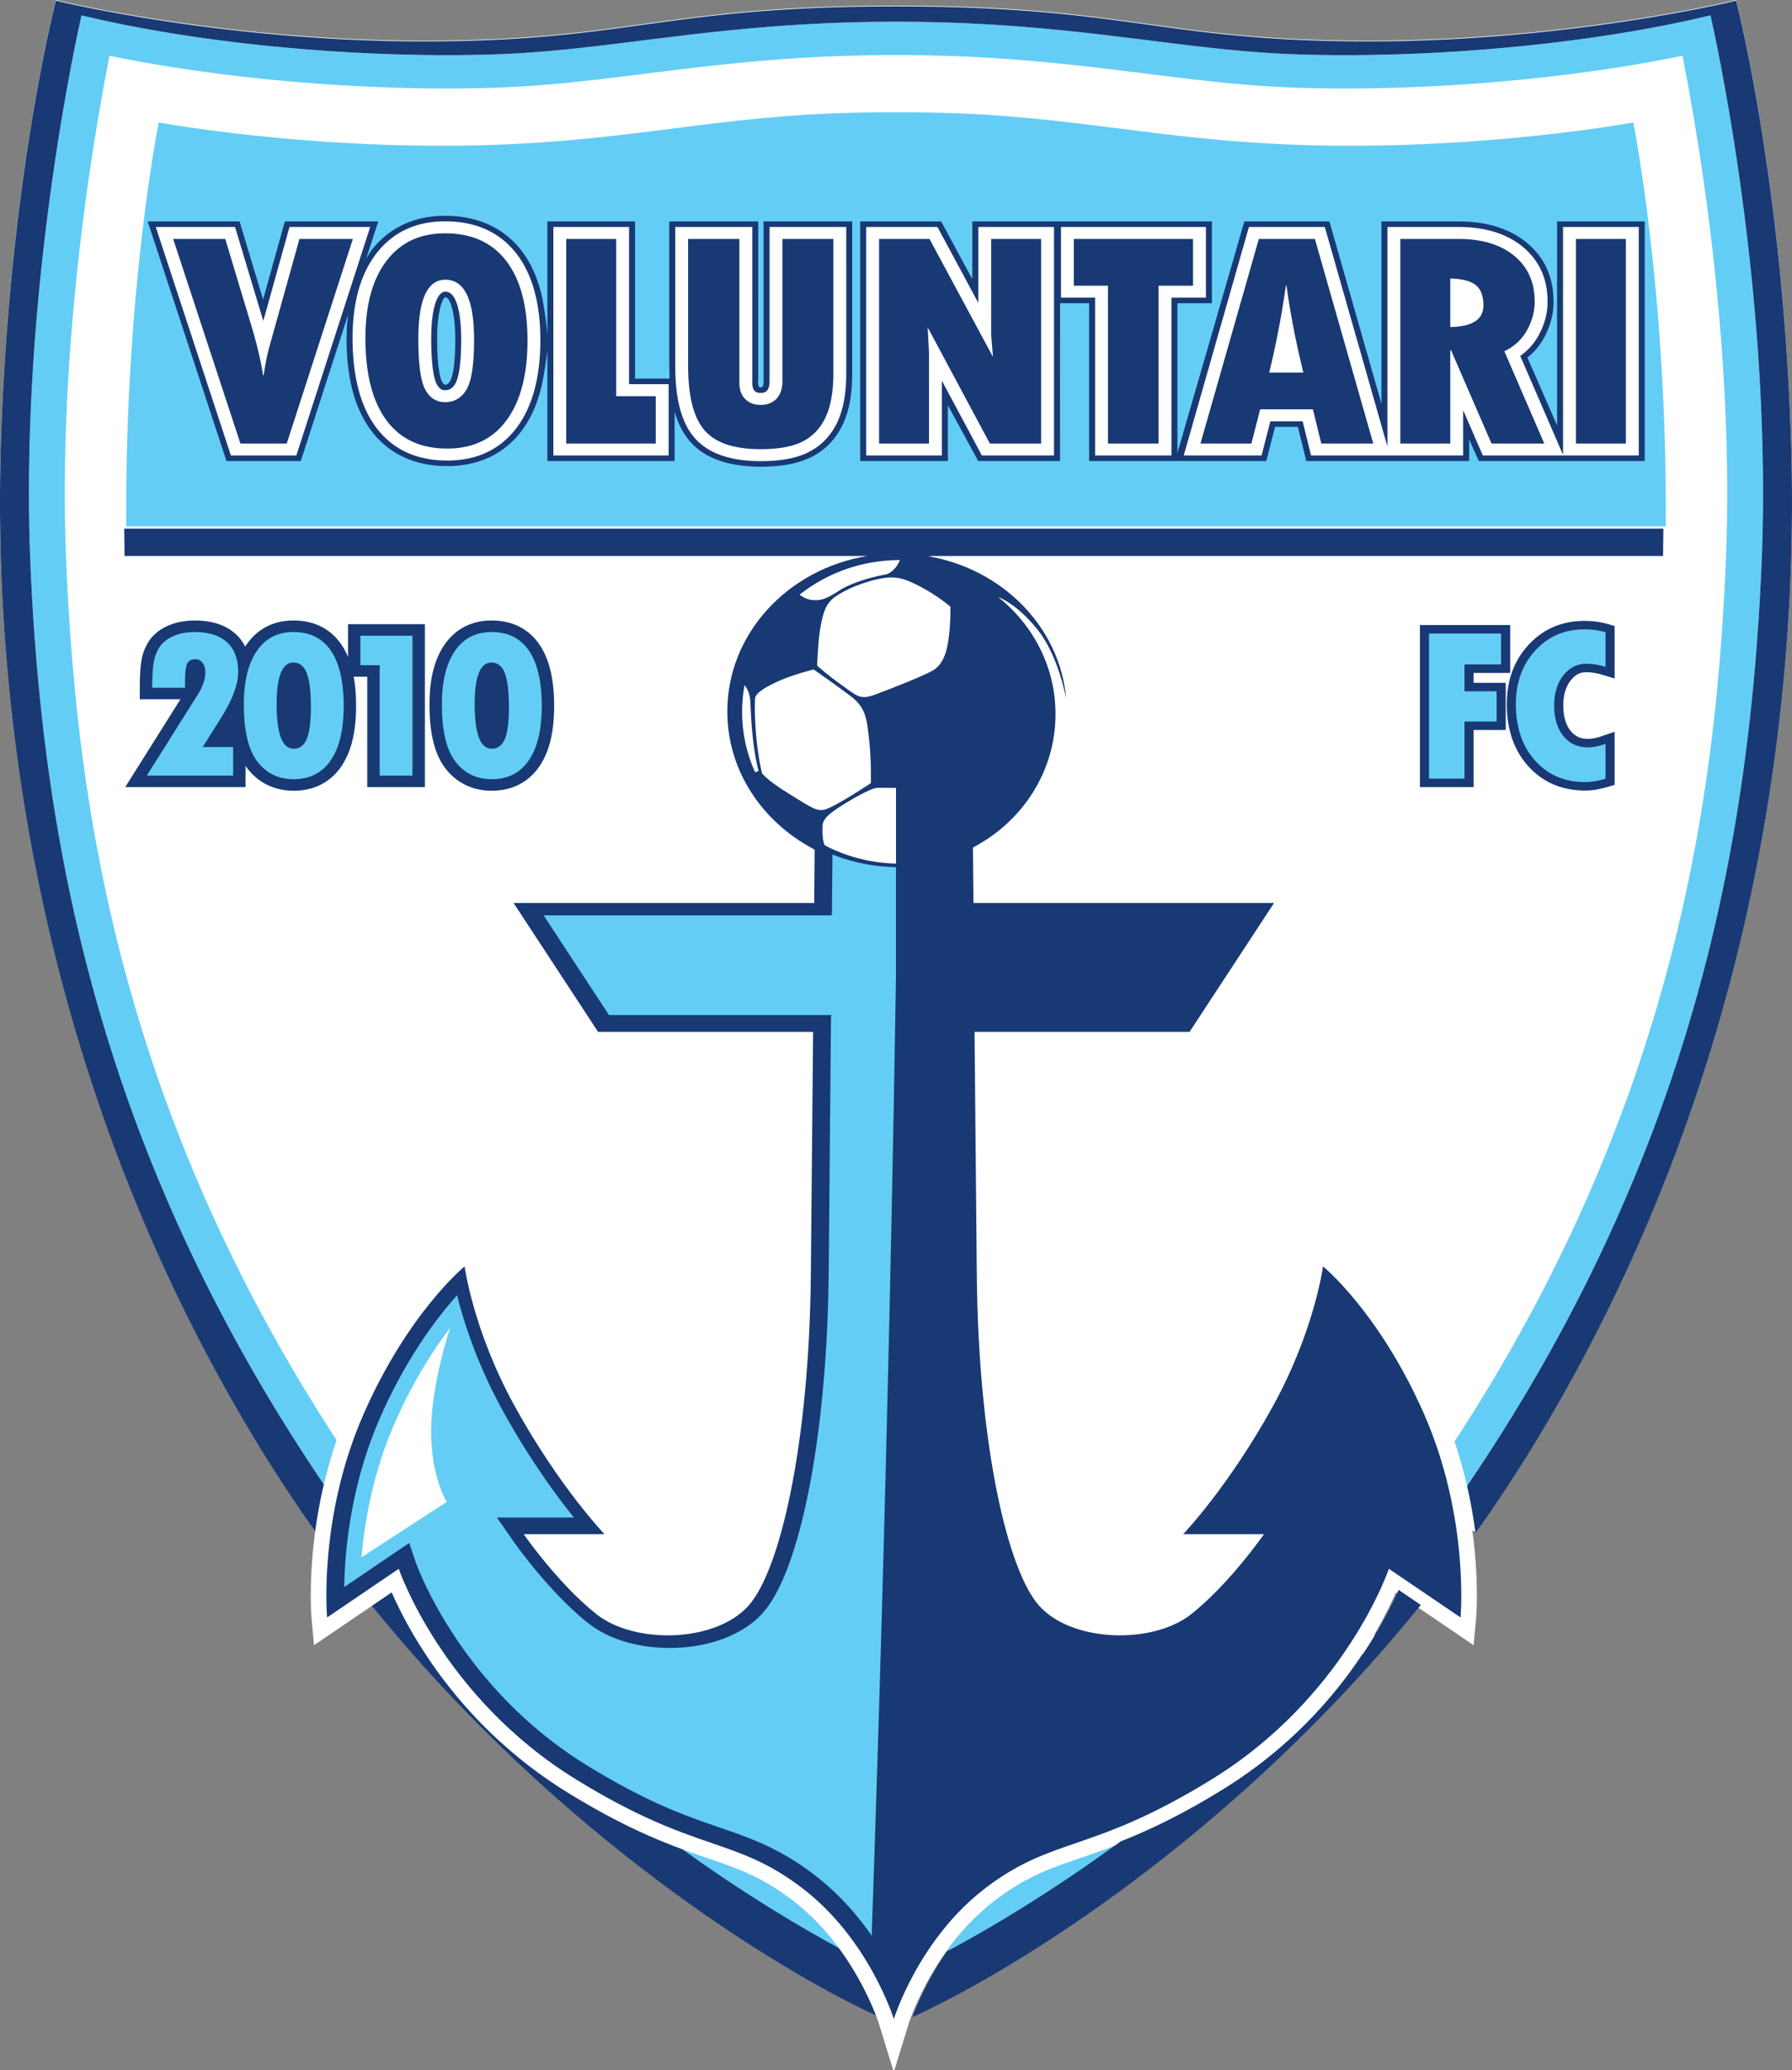 <svg xmlns="http://www.w3.org/2000/svg" viewBox="0 0 200 231.06"><rect x="0" y="0" width="200" height="231.06" fill="#808080" stroke="none"/><path fill="#fff" d="M48.065 151.906h105.342v32.72H48.065z" paint-order="markers stroke fill"/><path fill="#fff" d="M98.657 169.122C73.761 132.35 197.26 95.885 195.883 64.766 194.499 33.46 9.103 1.639 9.103 1.639c17.225 4.146 128.05 84.768 157.793 77.672C178.4 76.565 113.083-8.71 100 2.354L89.466 11.26C76.383 22.322 44.641 94.624 56.484 95.481 68.326 96.34 173.672 5.785 190.898 1.64c0 0-157.124 22.22-175.635 62.874-1.376 31.119 98.471 69.354 73.575 106.125l37.114-.037c.427 1.865 38.514-1.169 38.72.45l.12-.184a162.172 162.172 0 0 0 6.573-9.983c23.839-39.311 29.336-80.337 28.567-110.213C199.162 20.794 193.769 0 193.769 0s-18.662 4.546-41.015 4.546C129.787 4.546 125.993.638 100 .638S70.213 4.546 47.246 4.546C24.893 4.546 6.23 0 6.23 0S.837 20.794.068 50.67C-.7 80.548 4.796 121.574 28.635 160.885c2.105 3.47 4.306 6.8 6.577 9.988l.11.212c.208-1.63 105.988 5.18 59.932-11.86z"/><path fill="#63cdf5" d="M36.131 165.658C11.235 128.887 4.788 94.442 3.411 63.323 2.028 32.017 9.103 1.713 9.103 1.713 26.328 5.857 47.4 6.714 59.242 5.857 71.085 5 82.312 2.427 100 2.427c17.687 0 28.915 2.573 40.758 3.43 11.843.858 32.914 0 50.14-4.145 0 0 7.074 30.305 5.69 61.611-1.376 31.119-7.823 65.564-32.72 102.335l-.129.215a51.384 51.384 0 0 0-1.404-4.972l.099-.156c24.508-37.577 29.018-71.773 30.159-97.574.12-2.712.174-5.418.174-8.1 0-21.222-3.417-40.894-4.995-48.847-16.647 3.43-35.785 4.175-47.325 3.34-4.215-.306-8.29-.815-12.606-1.354-8.137-1.016-16.55-2.066-27.841-2.066-11.29 0-19.704 1.05-27.841 2.066-4.315.539-8.39 1.048-12.606 1.353-11.54.836-30.678.09-47.325-3.34C10.65 14.178 7.233 33.85 7.233 55.07c0 2.683.054 5.39.174 8.1 1.141 25.806 5.653 60.01 30.173 97.595l.084.137a51.34 51.34 0 0 0-1.401 4.964z"/><path fill="#183974" d="M36.131 165.658C11.235 128.887 4.788 94.442 3.411 63.323 2.028 32.017 9.103 1.713 9.103 1.713 26.328 5.857 47.4 6.714 59.242 5.857 71.085 5 82.312 2.427 100 2.427c17.687 0 28.915 2.573 40.758 3.43 11.843.858 32.914 0 50.14-4.145 0 0 7.074 30.305 5.69 61.611-1.376 31.119-7.823 65.564-32.72 102.335l-.129.215a54.28 54.28 0 0 1 .934 5.251l.118-.184c2.27-3.187 4.47-6.514 6.574-9.983 23.839-39.311 29.336-80.337 28.567-110.213-.77-29.877-6.163-50.67-6.163-50.67s-18.662 4.545-41.015 4.545C129.787 4.619 125.993.712 100 .712S70.213 4.619 47.246 4.619C24.893 4.619 6.23.073 6.23.073S.837 20.867.068 50.743C-.7 80.62 4.796 121.647 28.635 160.958c2.105 3.47 4.306 6.8 6.577 9.988l.11.212c.208-1.63.51-3.41.94-5.29z"/><path fill="#183974" d="M27.41 85.494c.06.086.12.17.183.252 1.257 1.642 3.05 2.51 5.186 2.51 2.255 0 4.087-.933 5.3-2.698 1.118-1.629 1.662-3.84 1.662-6.76 0-1.155-.08-2.199-.242-3.138l-.03-.129h1.52V87.85h6.43V69.666H38.84v3.663l-.036-.097c-.2-.464-.432-.89-.696-1.28-1.195-1.761-3.037-2.693-5.33-2.693h-.05c-2.205 0-4.014.938-5.23 2.711a7.162 7.162 0 0 0-.138.208l-.033-.081a4.789 4.789 0 0 0-1.026-1.332c-1.095-1-2.624-1.506-4.544-1.506-1.146 0-2.169.2-3.04.593-.926.417-1.634.998-2.105 1.725a5.731 5.731 0 0 0-.838 2.242c-.116.732-.172 1.694-.172 2.942v1.286h4.539l-6.164 9.803h13.428v-2.272l.005-.084zM54.834 69.26c-2.206 0-4.015.937-5.231 2.71-1.123 1.637-1.67 3.817-1.67 6.666 0 3.234.578 5.56 1.765 7.11 1.257 1.642 3.05 2.51 5.186 2.51 2.255 0 4.088-.933 5.3-2.698 1.119-1.629 1.662-3.84 1.662-6.76 0-2.986-.534-5.225-1.633-6.845-1.195-1.762-3.038-2.694-5.33-2.694zm103.641.503v18.088h5.989v-6.373h3.587v-5.265h-3.587v-1.108h4.082v-5.342z"/><path fill="#183974" d="M170.578 71.994c-1.599 1.74-2.41 3.96-2.41 6.6 0 2.817.801 5.14 2.382 6.905 1.626 1.815 3.773 2.736 6.38 2.736.767 0 1.632-.143 2.569-.424l.703-.21v-5.924l-1.365.467c-.632.217-1.174.326-1.611.326-.825 0-1.438-.282-1.93-.888-.545-.67-.821-1.634-.821-2.868 0-1.137.278-2.068.826-2.77.488-.624 1.042-.915 1.741-.915.56 0 1.177.1 1.83.298l1.33.403v-5.858l-.708-.209a9.46 9.46 0 0 0-2.669-.36c-2.506 0-4.608.905-6.247 2.69z"/><path fill="#63cdf5" d="M105.683 217.798c1.46-2.102 3.364-4.296 5.777-6.115 3.42-2.577 6.084-3.494 9.457-4.655 1.27-.437 2.645-.91 4.186-1.517l-.522.368c-7.51 5.463-14.068 9.326-18.494 11.714zm-30.741-12.269a99.85 99.85 0 0 0 4.141 1.499c3.373 1.16 6.037 2.078 9.456 4.655 2.423 1.826 4.332 4.03 5.796 6.14l-.381-.208c-4.396-2.37-10.914-6.204-18.383-11.626zM159.49 70.707h8.041v3.455h-4.083v2.994h3.588v3.379h-3.588v6.372h-3.958zm19.698 12.323v3.883c-.841.252-1.593.378-2.258.378-2.302 0-4.169-.798-5.6-2.395-1.431-1.598-2.147-3.698-2.147-6.303 0-2.419.722-4.414 2.167-5.987 1.444-1.573 3.269-2.36 5.475-2.36.857 0 1.645.106 2.363.317v3.867c-.76-.23-1.474-.345-2.146-.345-1.028 0-1.883.436-2.563 1.305-.68.87-1.02 1.978-1.02 3.324 0 1.45.342 2.596 1.027 3.437.685.843 1.598 1.263 2.74 1.263.557 0 1.212-.128 1.962-.384zm-158.54-6.27h-3.662c0-1.172.053-2.09.158-2.755a4.491 4.491 0 0 1 .654-1.765c.331-.511.839-.922 1.523-1.23.684-.309 1.496-.464 2.436-.464 1.553 0 2.744.38 3.575 1.137.83.758 1.246 1.852 1.246 3.281 0 .735-.16 1.526-.479 2.373-.319.848-.795 1.776-1.428 2.785l-2.05 3.26h3.4v3.181H16.39l5.477-8.71c.7-1.034 1.05-1.976 1.05-2.826 0-.424-.103-.772-.31-1.042-.206-.27-.463-.406-.772-.406-.49 0-.81.177-.961.529-.15.352-.225 1.047-.225 2.084zm12.131-6.214c1.826 0 3.212.698 4.158 2.093.947 1.395 1.42 3.448 1.42 6.16 0 2.642-.482 4.664-1.445 6.067-.964 1.402-2.341 2.104-4.133 2.104-1.7 0-3.053-.657-4.058-1.97s-1.508-3.434-1.508-6.364c0-2.573.484-4.563 1.452-5.974.967-1.41 2.322-2.116 4.064-2.116h.05M30.875 78.6c0 3.31.63 4.966 1.891 4.966.681 0 1.173-.366 1.475-1.096.302-.731.454-1.893.454-3.487 0-1.755-.152-3.033-.454-3.834-.302-.8-.802-1.201-1.5-1.201-1.244 0-1.866 1.551-1.866 4.652zm9.349-7.647h5.81v15.61h-3.66V74.245h-2.15zm14.66-.407c1.826 0 3.212.698 4.158 2.093.947 1.395 1.42 3.448 1.42 6.16 0 2.642-.482 4.664-1.445 6.067-.963 1.402-2.34 2.104-4.133 2.104-1.7 0-3.053-.657-4.058-1.97s-1.508-3.434-1.508-6.364c0-2.573.484-4.563 1.452-5.974.967-1.41 2.322-2.116 4.064-2.116h.05M52.98 78.6c0 3.31.63 4.966 1.891 4.966.681 0 1.173-.366 1.476-1.096.302-.731.454-1.893.454-3.487 0-1.755-.152-3.033-.454-3.834-.303-.8-.803-1.201-1.502-1.201-1.243 0-1.865 1.551-1.865 4.652z"/><path fill="#183974" d="M74.942 205.529c-3.009-1.182-6.653-2.868-11.388-5.785-12.038-7.414-17.686-17.865-19.651-22.29l-2.457 1.668.163.229c20.702 25.509 44.995 40.454 56.242 45.638l.297.118c-.412-1.131-1.605-4.101-3.813-7.285l-.381-.208c-4.396-2.37-10.914-6.203-18.383-11.625z"/><g color="#000" paint-order="markers stroke fill"><path fill="#fff" d="m732.646 642.752-1.246 4.057s-2.02 6.4-7.306 10.384c-2.698 2.033-4.67 2.657-7.426 3.608-2.756.95-6.2 2.198-11.313 5.347-9.19 5.66-13.356 13.593-14.748 16.77l-6.505-4.42-.204 2.203s-.813 8.668 3.182 17.729c3.846 8.722 8.807 12.797 8.807 12.797l1.81 1.474.307-2.314s.68-5.13 4.025-11.211c3.666-6.663 7.336-10.479 7.336-10.479l2.12-2.209h-7.174c1.103-1.366 2.567-3.033 4.234-4.361 1.254-1 3.498-1.589 5.69-1.488 2.191.1 4.257.887 5.285 2.049.94 1.063 2.294 4.325 3.228 8.984.935 4.66 1.575 10.763 1.645 17.824.065 6.597.125 13.187.177 19.05h-17.39l-8.785 13.405h26.293l.019 2.487c-4.339 2.558-7.307 7.049-7.307 12.242 0 4.9 2.704 9.087 6.647 11.715H666.96l-.023 1.28a196.56 196.56 0 0 0-.03 2.304l-.01 1.314h132.969l-1.488-1.787a229.33 229.33 0 0 0-.024-1.83l-.023-1.281h-56.547c2.794-1.861 4.829-4.515 5.824-7.684.538-1.526.756-2.762.756-2.762l-.016-.002c.004-.04.026-.072.03-.111l-1.035-.133c.039-.418.146-.816.146-1.244 0-5.026-2.8-9.376-6.906-11.842l.021-2.666H766.9l-8.787-13.404h-17.389c.053-5.865.111-12.454.176-19.051.07-7.061.71-13.165 1.645-17.824.934-4.66 2.29-7.921 3.23-8.985 1.028-1.161 3.092-1.948 5.283-2.048 2.192-.101 4.437.488 5.692 1.488 1.666 1.328 3.13 2.995 4.232 4.361h-7.174l2.122 2.21s3.668 3.815 7.334 10.478c3.345 6.08 4.025 11.21 4.025 11.21l.309 2.315 1.808-1.474s4.96-4.075 8.807-12.797c3.995-9.06 3.181-17.729 3.181-17.729l-.203-2.203-6.504 4.42c-1.39-3.177-5.557-11.11-14.748-16.77-5.113-3.149-8.556-4.396-11.312-5.347-2.757-.951-4.73-1.575-7.428-3.608-5.286-3.984-7.305-10.384-7.305-10.384zm0 7.639c1.1 2.457 2.966 5.859 6.983 8.886 2.993 2.256 5.417 3.05 8.146 3.993 2.73.941 5.862 2.063 10.795 5.101 10.822 6.665 14.29 16.942 14.29 16.942l.548 1.626 5.34-3.626c.044 2.56-.092 7.642-2.924 14.064-2.577 5.845-4.995 8.64-6.51 10.184-.497-2.168-1.412-5.37-3.763-9.643-2.37-4.309-4.402-7.006-5.889-8.82h6.465l-1.416-2.047s-2.868-4.202-6.336-6.965c-1.975-1.574-4.738-2.179-7.436-2.055-2.697.124-5.4.984-7.119 2.926-1.681 1.9-2.858 5.338-3.834 10.201-.975 4.864-1.624 11.109-1.695 18.313-.07 7.005-.135 14.112-.19 20.226v.04l.07 1.421h18.532l5.363 8.182h-23.962l-.098 1.44v.038l-.037 4.448-.006.71.728.481.053.027c3.673 1.954 6.137 5.685 6.137 9.975 0 3.535-1.67 6.682-4.315 8.781l.328.608c-1.62 1.206-3.46 2.178-5.601 2.547l.148 2.287h-4.996l.162-2.276c-6.07-1.011-10.597-5.9-10.597-11.726 0-4.422 2.596-8.288 6.513-10.356l.049-.025.758-.486-.006-.72c-.008-1.027-.023-2.468-.037-4.212l.093-1.541h-24.154l5.363-8.182h18.717l-.115-1.517c-.054-6.103-.118-13.186-.188-20.17-.07-7.204-.721-13.45-1.697-18.313-.975-4.863-2.15-8.3-3.832-10.2-1.718-1.943-4.422-2.803-7.119-2.927-2.697-.124-5.462.481-7.437 2.055-3.468 2.763-6.336 6.965-6.336 6.965l-1.416 2.047h6.466c-1.486 1.814-3.52 4.512-5.89 8.82-2.351 4.273-3.264 7.475-3.762 9.643-1.515-1.543-3.934-4.338-6.512-10.184-2.832-6.422-2.968-11.503-2.924-14.064l5.34 3.626.55-1.626s3.467-10.277 14.288-16.942c4.933-3.038 8.065-4.16 10.795-5.101 2.73-.942 5.156-1.737 8.149-3.993 4.017-3.027 5.881-6.43 6.98-8.886zm7.325 93.79.023.014.004.006c-.01-.005-.017-.014-.027-.02z" style="-inkscape-stroke:none" transform="matrix(1.333 0 0 -1.333 -876.862 1088.064)"/><path fill="#183974" d="M797.08 771.987c-.005-.755-.014-1.517-.028-2.287h-61.06l-.478-.02c6.246-1.075 11.06-5.95 11.565-11.953 0 0-.619 3.592-2.407 5.817s-3.294 2.719-3.294 2.719c2.936-2.33 4.807-5.857 4.807-9.804 0-4.79-2.757-8.961-6.827-11.126l-.085-.056c.01-1.051.022-2.568.038-4.449l.012-.183h25.16l-7.074-10.792h-17.995l-.007-.143c.054-6.115.12-13.223.188-20.227.141-14.266 2.58-24.697 5.202-27.661 2.746-3.104 9.536-3.288 12.766-.715 3.23 2.573 6.075 6.686 6.075 6.686h-6.767s3.794 3.952 7.536 10.754c3.46 6.29 4.176 11.668 4.176 11.668s4.694-3.825 8.436-12.311c3.845-8.72 3.076-17.083 3.076-17.083l-5.998 4.074s-3.615-10.72-14.842-17.636c-10.047-6.188-13.15-4.735-18.841-9.024-5.69-4.288-7.767-11.042-7.767-11.042s-2.077 6.754-7.767 11.042c-5.69 4.289-8.795 2.836-18.84 9.024-11.229 6.915-14.843 17.636-14.843 17.636l-5.998-4.074s-.77 8.363 3.076 17.083c3.742 8.486 8.436 12.311 8.436 12.311s.715-5.378 4.175-11.668c3.743-6.802 7.537-10.754 7.537-10.754h-6.767s2.845-4.113 6.075-6.686c3.23-2.573 10.02-2.39 12.765.715 2.623 2.964 5.061 13.395 5.202 27.66.07 6.998.134 14.1.189 20.21l.012.16h-18.014l-7.075 10.793h25.185l-.012.197.035 4.262-.105.067c-4.304 2.272-7.208 6.574-7.208 11.508 0 6.502 5.043 11.907 11.688 13.014l-.284.007h-61.867c-.014.77-.024 1.533-.029 2.287h128.868z" style="-inkscape-stroke:none" transform="matrix(1.333 0 0 -1.333 -876.862 1088.064)"/></g><path fill="#63cdf5" d="M185.912 58.749c.177-26.249-3.628-45.077-3.628-45.077s-17.533 3.24-37.835 2.478c-17.124-.643-26.147-3.717-44.449-3.622-18.302-.095-27.324 2.98-44.449 3.622-20.302.762-37.836-2.478-37.836-2.478S13.911 32.5 14.088 58.75z"/><path fill="#fff" d="M84.275 86.194a16.42 16.42 0 0 1-1.177-9.73s.56.654.637 1.726c.077 1.072.116 4.681.923 7.862zm4.96-19.813c3.045-2.416 6.948-3.868 11.203-3.868 0 0-.55 1.434-1.707 1.632-1.461.25-3.845.965-5.037 1.751-1.835 1.21-2.345 1.108-3.037 1.072-.693-.035-1.422-.587-1.422-.587zM100 96.183v-8.237s-1.769-.036-2.192 0c-.423.036-1.845.715-3.46 1.715-1.615 1.001-2.502 1.644-2.538 2.502-.077 1.858.259 2.198.259 2.198A18.069 18.069 0 0 0 100 96.387v-.204z"/><path fill="#fff" d="M106.075 67.719s-1.346-1.18-3.306-2.216c-1.962-1.036-2.884-1.25-4.653-.893-1.769.357-3.653 1.143-4.806 1.93-1.154.786-1.385 1.715-1.692 3.18-.308 1.465-.423 4.574-.423 4.574s1.192 1.072 2.807 2.216c1.615 1.144 1.96 1.644 3.614 1.037 1.653-.608 6.037-2.323 6.729-2.86.692-.536 1.23-1.358 1.5-3.216.269-1.858.23-3.752.23-3.752zM97.193 87.41s.077-2.502-.192-4.825c-.27-2.322-.308-3.573-2.115-4.931-1.807-1.358-4.076-2.93-4.076-2.93s-2.191.535-3.73 1.214c-1.537.68-2.73 1.358-2.806 2.002-.077.643-.077 4.788.769 8.362 0 0 .5.75 2.999 2.287 2.483 1.527 3.14 2.04 4.076 1.751 1.268-.393 5.075-2.93 5.075-2.93z"/><path fill="#63cdf5" d="M99.827 96.78a20.083 20.083 0 0 1-6.744-1.338l-.176-.063-.058 6.491-.036.297H60.672l7.297 11.13h24.81l-.035.272-.256 28.533c-.176 17.911-3.124 33.142-7.334 37.901-1.906 2.154-5.145 3.563-8.887 3.867-4.107.333-8.08-.68-10.63-2.711-4.45-3.546-8.273-9.038-8.433-9.27l-1.738-2.511h8.592c-1.985-2.464-4.975-6.53-7.966-11.968-2.85-5.179-4.337-9.872-5.078-12.841-2.185 2.432-5.606 6.888-8.555 13.575-3.335 7.565-3.976 14.998-4.042 18.998l5.282-3.587 1.972-1.337.735 2.164c.047.137 4.845 13.875 19.085 22.645 6.794 4.185 11.053 5.65 14.81 6.945 3.53 1.215 6.58 2.265 10.447 5.18 2.776 2.091 4.93 4.572 6.566 6.932l-.016-.499c.339-9.463 1.884-54.31 2.702-106.804V96.79l-.173-.01z"/><path fill="#fff" d="M40.345 173.814c.342-3.967 1.282-9.485 3.737-15.052 2.015-4.569 4.24-8.046 6.16-10.57 0 0-2.125 6.285-2.125 11.526s1.743 7.91 1.743 7.91z"/><path fill="#183974" d="M124.581 205.879c-7.51 5.463-14.068 9.326-18.494 11.714l-.404.205c-2.233 3.212-3.433 6.211-3.838 7.33l.396-.181c11.274-5.217 35.45-20.123 56.08-45.51l.25-.303c-.993-.675-1.886-1.282-2.474-1.68-1.965 4.425-7.613 14.876-19.651 22.29-4.712 2.902-8.342 4.586-11.343 5.767zM40.88 28.836l1.332-4.122h-10.42l-2.43 8.719-2.624-8.719H16.483l8.793 26.744h8.294l5.276-16.325-.13 1.245-.036 1.36c0 4.435.884 7.792 2.704 10.262 1.94 2.632 4.888 4.024 8.527 4.024 3.544 0 6.44-1.393 8.372-4.027 1.007-1.372 1.738-3.053 2.182-5.01.354-1.606.626-3.86.626-3.86v12.33h14.2v-5.514s.097.367.262.797c.357.97.836 1.81 1.424 2.494 1.627 1.896 4.292 2.856 7.919 2.856 2.393 0 4.263-.362 5.717-1.106 1.534-.787 2.698-2.013 3.462-3.644.7-1.495 1.04-3.356 1.04-5.689V24.714H85.22v17.33l-.001.319c0 .452-.012.715-.158.827a.241.241 0 0 1-.19.044l-.01-.002.047.004-.165-.052c-.104-.09-.13-.28-.13-.585 0-.106.003-.227.007-.363l.006-.194V24.715h-9.932v16.134l.033 1.412h-3.853V24.716H61.09v12.637s-.135-1.542-.357-2.902c-.386-2.603-1.23-4.77-2.51-6.446-1.959-2.564-4.916-3.92-8.552-3.92-3.458 0-6.314 1.354-8.26 3.915l-.532.838m8.84 14.105c-.154 0-.308-.179-.388-.347-.128-.237-.542-1.28-.542-4.788 0-2.065.245-3.27.488-3.932.135-.383.25-.701.436-.704.147 0 .312.17.44.414.34.643.658 2.046.658 4.324 0 3.377-.427 4.4-.58 4.62-.216.315-.359.413-.512.413zm59.451 8.515h9.131l.008-17.615h3.244v17.615h19.777l.975-3.814h2.548l.938 3.814h18.176v-2.412s1.013 2.271 1.074 2.412h18.525V24.714h-9.786V47.48l-3.309-7.567.068-.057a7.458 7.458 0 0 0 1.747-2.082c.73-1.31 1.102-2.691 1.102-4.108 0-2.727-1.006-4.94-2.99-6.576-1.911-1.576-4.474-2.375-7.616-2.375h-8.6v20.351l-5.811-20.351h-9.495c-.05.18-7.465 25.833-7.465 25.833V33.843h3.846v-9.129h-26.739v6.44l-3.476-6.44h-9.036v26.744h9.784V45.23s3.311 6.095 3.381 6.227z"/><path fill="#fff" d="m32.31 25.335-2.924 10.483-3.154-10.483h-8.847l8.385 25.502h7.303l8.242-25.502zm16.43 17.534c-.228-.424-.612-1.647-.612-5.063 0-3.238.606-5.25 1.58-5.25 1.594 0 1.765 3.743 1.765 5.352 0 3.304-.413 4.498-.66 4.916-.377.638-.771.726-1.141.726-.212 0-.566 0-.932-.681m-6.784-14.513c-1.73 2.278-2.609 5.434-2.609 9.381 0 4.247.871 7.582 2.588 9.913 1.835 2.49 4.518 3.753 7.976 3.753 3.36 0 5.992-1.264 7.82-3.756 1.71-2.33 2.578-5.584 2.578-9.67 0-4.095-.885-7.33-2.63-9.615-1.854-2.427-4.549-3.658-8.007-3.658-3.278 0-5.873 1.229-7.716 3.652zm19.803-3.021v25.502h12.865v-7.956h-4.416V25.335zm24.128 0v17.223c0 .487-.101.843-.303 1.058-.116.125-.279.24-.688.24-.397 0-.56-.111-.666-.22-.068-.07-.271-.277-.271-.89V25.335h-8.596v15.513c0 3.71.698 6.327 2.135 7.999 1.495 1.74 3.984 2.623 7.398 2.623 2.278 0 4.043-.337 5.394-1.03 1.403-.719 2.47-1.845 3.173-3.347.662-1.415.984-3.195.984-5.442V25.335zm23.298 0v8.47l-4.557-8.47h-7.955v25.502h8.449v-8.339l4.463 8.34h8.049V25.334zm9.227 0v7.888h3.808v17.614h8.523V33.223h3.846v-7.888zm64.485 25.502V25.335h-8.45V50.73l-.118-.236-4.658-10.768a6.787 6.787 0 0 0 2.021-2.24c.682-1.22 1.028-2.505 1.028-3.822 0-2.543-.93-4.599-2.765-6.112-1.786-1.472-4.199-2.218-7.173-2.218h-7.933v24.45l-.137-.42-6.855-24.03h-8.468l-7.275 25.502h8.688l.976-3.814h3.607l.938 3.814H163.3V45.78l2.192 5.058z"/><path fill="#183974" d="M19.326 26.67h5.815l3.037 10.09c.576 1.996.968 3.7 1.177 5.114h.074c.183-1.243.386-2.263.607-3.061L33.42 26.67h5.962l-7.378 22.832h-5.171zm30.585 23.397c-2.969 0-5.232-1.057-6.79-3.172-1.558-2.115-2.337-5.167-2.337-9.158 0-3.682.782-6.552 2.346-8.61s3.745-3.087 6.542-3.087c2.98 0 5.259 1.032 6.836 3.095 1.576 2.064 2.364 5.01 2.364 8.842 0 3.83-.776 6.803-2.328 8.918-1.552 2.115-3.763 3.172-6.633 3.172m-.202-18.846c-2.013 0-3.018 2.195-3.018 6.585 0 2.828.254 4.715.763 5.66.51.947 1.249 1.42 2.218 1.42 1.042 0 1.842-.473 2.4-1.42.559-.945.838-2.798.838-5.558 0-4.458-1.067-6.687-3.201-6.687zm13.487-4.551h5.575v17.547h4.416v5.285h-9.991zm13.604 0h5.722v16.076c0 .752.214 1.349.643 1.788.43.439 1.007.658 1.73.658.749 0 1.34-.234 1.776-.7.435-.468.654-1.113.654-1.934V26.67h5.685v14.981c0 2.042-.289 3.678-.865 4.909-.577 1.231-1.426 2.135-2.548 2.71-1.123.575-2.69.864-4.701.864-2.97 0-5.06-.707-6.275-2.12-1.215-1.414-1.822-3.802-1.822-7.166zm21.31 0h5.63l7.084 13.169-.202-2.463V26.67h5.575v22.832h-5.723l-6.936-12.963.147 2.838v10.125H98.11zm21.739 0h13.303v5.217h-3.846v17.615h-5.65V31.887h-3.807zm33.416 22.832h-5.797l-.938-3.815h-5.888l-.975 3.815h-5.686l6.514-22.832h6.256l6.514 22.832m-7.802-7.919c-.835-3.397-1.46-6.63-1.877-9.696h-.073a100.916 100.916 0 0 1-1.86 9.696zm10.823-14.913h6.496c2.624 0 4.698.628 6.219 1.882 1.52 1.254 2.281 2.959 2.281 5.113 0 1.106-.288 2.175-.864 3.207-.577 1.031-1.417 1.81-2.52 2.334l4.452 10.296h-5.888l-4.508-10.398h-.093v10.398h-5.575V26.67m5.575 4.413v5.421c2.466-.045 3.7-.85 3.7-2.412 0-1.06-.286-1.818-.857-2.274-.57-.455-1.518-.7-2.843-.735zm14.023-4.413h5.576v22.832h-5.576z"/></svg>